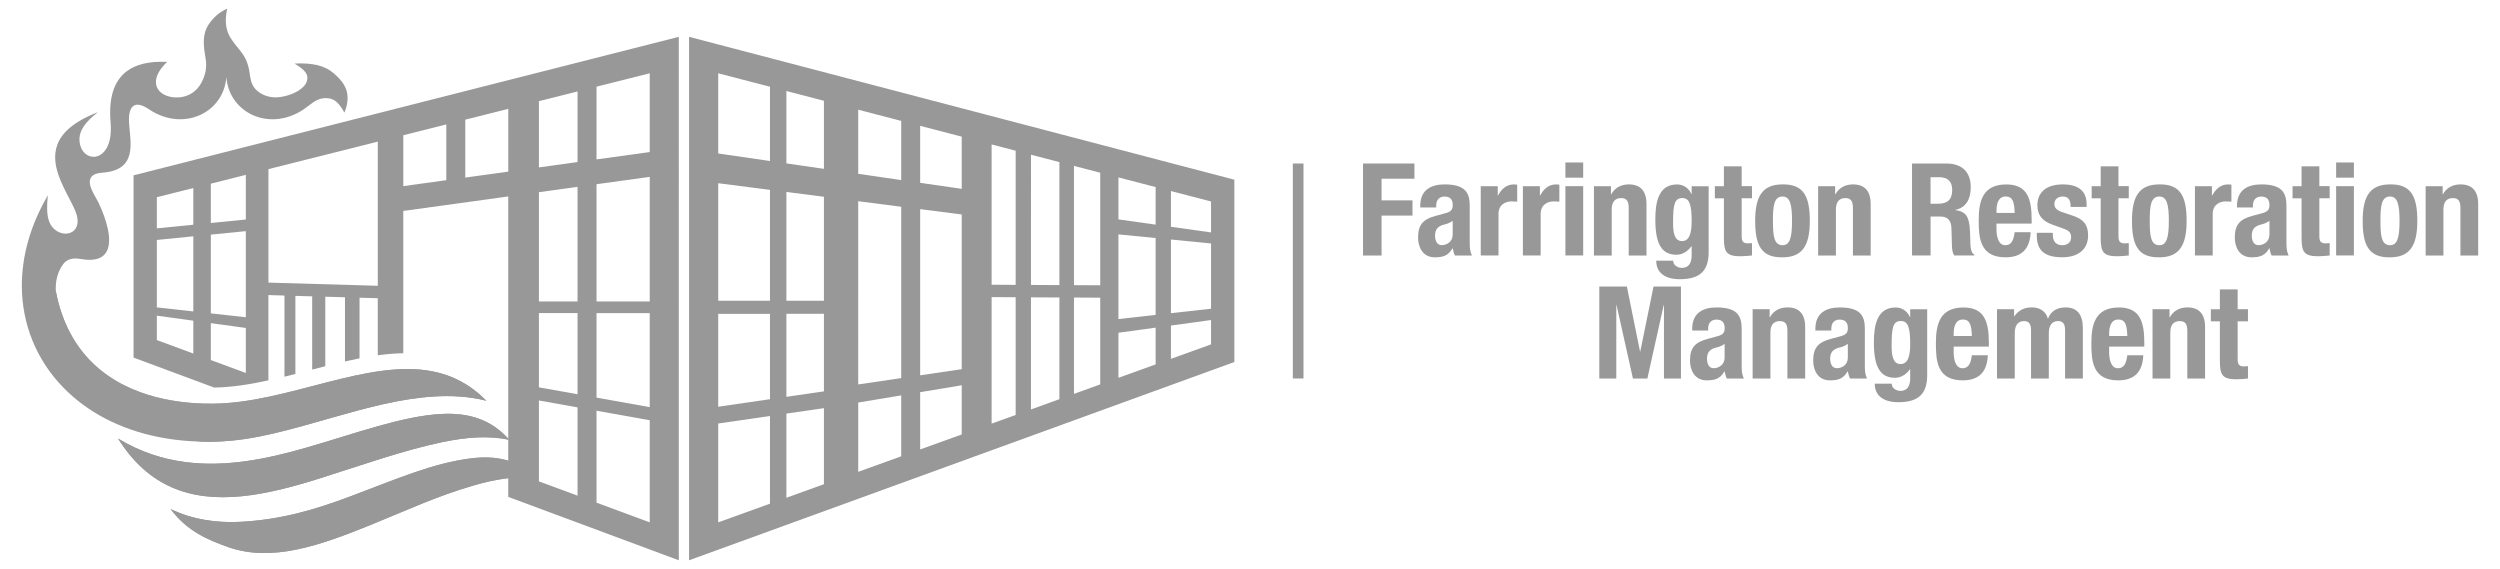 <?xml version="1.0" encoding="UTF-8"?><svg id="Layer_1" xmlns="http://www.w3.org/2000/svg" xmlns:xlink="http://www.w3.org/1999/xlink" viewBox="0 0 680.86 154.95"><defs><style>.cls-1{clip-rule:evenodd;}.cls-1,.cls-2,.cls-3{fill:#989898;}.cls-4{clip-path:url(#clippath);}.cls-5{clip-path:url(#clippath-1);}.cls-6{clip-path:url(#clippath-2);}.cls-3{fill-rule:evenodd;}</style><clipPath id="clippath"><path class="cls-1" d="M46.45,138.63c6.18,2.99,12.89,3.81,18.97,3.49,11.03-.58,20.1-3.2,30.15-6.99,12.81-4.82,22.35-8.99,32.65-10.29,6.86-.87,12.99,.35,18.18,5.41-5.43-.74-11.33,.18-17.52,1.99-10.03,2.93-17.64,6.54-28.36,10.89-13.59,5.51-26.59,10.02-38.33,5.88-5.45-1.92-11.2-4.29-15.73-10.38Z"/></clipPath><clipPath id="clippath-1"><path class="cls-1" d="M32.14,119.43c6.03,3.66,12.21,5.63,18.42,6.42,11.04,1.42,22.19-.85,32.84-3.93,13.57-3.92,26.34-8.69,37.03-9.19,7.13-.33,13.34,1.42,18.26,7.05-5.52-1.2-11.67-.74-18.19,.62-10.56,2.2-22.08,6.31-33.46,9.9-14.43,4.56-28.63,7.58-40.37,2.37-5.45-2.42-10.37-6.61-14.53-13.26Z"/></clipPath><clipPath id="clippath-2"><path class="cls-1" d="M15.11,78.8c1.89,10.43,6.6,17.39,12.31,22.01,10.64,8.63,24.76,9.18,30.61,9.13,10.17-.09,20.68-3.16,30.87-5.78,10.22-2.62,20.11-4.78,29.01-3,5.24,1.05,10.13,3.48,14.53,7.98-4.62-1.18-9.43-1.46-14.34-1.15-8.9,.55-18.14,3.04-27.23,5.63-10.96,3.12-21.72,6.39-31.44,6.6-11.05,.73-26.52-4.08-35.96-15.77-5.18-6.41-8.55-14.89-8.36-25.66Z"/></clipPath></defs><rect class="cls-2" x="352.09" y="44.53" width="2.91" height="58.55"/><g><path class="cls-2" d="M371.21,44.53h14v4.14h-8.95v5.9h8.42v4.14h-8.42v10.88h-5.05v-25.05Z"/><path class="cls-2" d="M386.8,56.49v-.45c0-4.35,2.98-5.82,6.63-5.82,5.75,0,6.84,2.39,6.84,5.79v9.93c0,1.75,.1,2.56,.6,3.65h-4.63c-.32-.59-.46-1.33-.6-1.96h-.07c-1.12,1.96-2.49,2.45-4.81,2.45-3.37,0-4.56-2.88-4.56-5.4,0-3.54,1.44-4.98,4.77-5.89l2.74-.74c1.44-.39,1.93-.94,1.93-2.21,0-1.44-.63-2.31-2.25-2.31-1.47,0-2.25,.98-2.25,2.45v.53h-4.35Zm8.84,3.65c-.67,.49-1.47,.81-2.07,.95-1.96,.42-2.74,1.37-2.74,3.05,0,1.44,.53,2.63,1.82,2.63s2.98-.84,2.98-2.91v-3.72Z"/><path class="cls-2" d="M403.27,50.71h4.63v2.53h.07c.98-1.82,2.35-3.02,4.35-3.02,.28,0,.6,.03,.88,.07v4.63c-.49-.04-1.02-.07-1.51-.07-1.68,0-3.58,.88-3.58,3.4v11.33h-4.84v-18.87Z"/><path class="cls-2" d="M414.75,50.71h4.63v2.53h.07c.98-1.82,2.35-3.02,4.35-3.02,.28,0,.6,.03,.88,.07v4.63c-.49-.04-1.02-.07-1.51-.07-1.68,0-3.58,.88-3.58,3.4v11.33h-4.84v-18.87Z"/><path class="cls-2" d="M426.33,44.25h4.84v4.14h-4.84v-4.14Zm0,6.45h4.84v18.87h-4.84v-18.87Z"/><path class="cls-2" d="M434.1,50.71h4.63v2.21h.07c1.02-1.86,2.77-2.7,4.81-2.7,3.02,0,4.8,1.65,4.8,5.37v14h-4.84v-13.01c0-1.9-.63-2.63-2.07-2.63-1.65,0-2.56,1.02-2.56,3.12v12.52h-4.84v-18.87Z"/><path class="cls-2" d="M465.34,50.71v17.93c0,4.98-2.21,7.4-7.86,7.4-4.1,0-6.42-1.82-6.42-5.05h4.63c0,.63,.28,1.12,.74,1.44,.46,.32,1.02,.53,1.61,.53,1.96,0,2.67-1.47,2.67-3.41v-2.49h-.07c-.98,1.41-2.49,2.32-4.03,2.32-3.86,0-5.79-2.63-5.79-9.54,0-4.42,.67-9.61,5.93-9.61,1.33,0,2.98,.63,3.89,2.6h.07v-2.1h4.63Zm-7.26,14.95c2.03,0,2.63-2.21,2.63-5.4,0-4.6-.6-6.32-2.53-6.32-2.14,0-2.53,1.72-2.53,6.81,0,2.6,.39,4.91,2.42,4.91Z"/><path class="cls-2" d="M469.49,45.3h4.84v5.4h2.81v3.3h-2.81v10.21c0,1.47,.32,2.07,1.72,2.07,.39,0,.77-.04,1.09-.07v3.37c-1.05,.1-2.04,.21-3.16,.21-3.79,0-4.49-1.16-4.49-4.98v-10.8h-2.46v-3.3h2.46v-5.4Z"/><path class="cls-2" d="M485.45,50.22c5.82-.11,7.44,3.37,7.44,9.93s-1.9,9.93-7.44,9.93c-5.82,.1-7.44-3.37-7.44-9.93s1.89-9.93,7.44-9.93Zm0,16.56c1.96,0,2.6-1.93,2.6-6.63s-.63-6.63-2.6-6.63c-2.39,0-2.6,2.77-2.6,6.63s.21,6.63,2.6,6.63Z"/><path class="cls-2" d="M495.16,50.71h4.63v2.21h.07c1.02-1.86,2.77-2.7,4.81-2.7,3.02,0,4.8,1.65,4.8,5.37v14h-4.84v-13.01c0-1.9-.63-2.63-2.07-2.63-1.65,0-2.56,1.02-2.56,3.12v12.52h-4.84v-18.87Z"/><path class="cls-2" d="M520.72,44.53h9.33c4.14,0,6.67,2.17,6.67,6.45,0,3.33-1.33,5.58-4.18,6.17v.07c3.44,.46,3.96,2.35,4.04,7.65,.03,2.63,.17,4,1.12,4.49v.21h-5.47c-.49-.7-.6-1.65-.63-2.63l-.14-4.81c-.07-1.96-.94-3.16-2.98-3.16h-2.7v10.6h-5.05v-25.05Zm5.05,10.95h2.11c2.42,0,3.79-1.05,3.79-3.75,0-2.31-1.23-3.47-3.51-3.47h-2.39v7.23Z"/><path class="cls-2" d="M543.73,60.88v1.51c0,2.21,.6,4.39,2.39,4.39,1.61,0,2.28-1.23,2.56-3.54h4.35c-.18,4.39-2.28,6.84-6.84,6.84-7.02,0-7.3-5.4-7.3-10.1,0-5.05,.98-9.75,7.51-9.75,5.65,0,6.91,3.79,6.91,9.58v1.09h-9.58Zm4.95-2.88c-.1-2.88-.46-4.49-2.45-4.49s-2.49,2-2.49,3.75v.74h4.95Z"/><path class="cls-2" d="M559.08,63.41v.63c0,1.65,.88,2.74,2.53,2.74,1.47,0,2.45-.74,2.45-2.25,0-1.23-.81-1.79-1.75-2.14l-3.41-1.23c-2.67-.95-4.03-2.6-4.03-5.26,0-3.12,1.96-5.68,6.95-5.68,4.39,0,6.45,1.96,6.45,5.37v.77h-4.35c0-1.9-.56-2.84-2.14-2.84-1.23,0-2.28,.7-2.28,2.03,0,.91,.49,1.68,2.1,2.21l2.91,.98c3.05,1.02,4.17,2.56,4.17,5.4,0,3.96-2.95,5.93-7.02,5.93-5.44,0-6.95-2.39-6.95-6v-.67h4.35Z"/><path class="cls-2" d="M572.11,45.3h4.84v5.4h2.81v3.3h-2.81v10.21c0,1.47,.32,2.07,1.72,2.07,.39,0,.77-.04,1.09-.07v3.37c-1.05,.1-2.04,.21-3.16,.21-3.79,0-4.49-1.16-4.49-4.98v-10.8h-2.46v-3.3h2.46v-5.4Z"/><path class="cls-2" d="M588.07,50.22c5.82-.11,7.44,3.37,7.44,9.93s-1.9,9.93-7.44,9.93c-5.82,.1-7.44-3.37-7.44-9.93s1.89-9.93,7.44-9.93Zm0,16.56c1.96,0,2.6-1.93,2.6-6.63s-.63-6.63-2.6-6.63c-2.39,0-2.6,2.77-2.6,6.63s.21,6.63,2.6,6.63Z"/><path class="cls-2" d="M597.78,50.71h4.63v2.53h.07c.98-1.82,2.35-3.02,4.35-3.02,.28,0,.6,.03,.88,.07v4.63c-.49-.04-1.02-.07-1.51-.07-1.68,0-3.58,.88-3.58,3.4v11.33h-4.84v-18.87Z"/><path class="cls-2" d="M609.23,56.49v-.45c0-4.35,2.98-5.82,6.63-5.82,5.75,0,6.84,2.39,6.84,5.79v9.93c0,1.75,.1,2.56,.6,3.65h-4.63c-.32-.59-.46-1.33-.6-1.96h-.07c-1.12,1.96-2.49,2.45-4.81,2.45-3.37,0-4.56-2.88-4.56-5.4,0-3.54,1.44-4.98,4.77-5.89l2.74-.74c1.44-.39,1.93-.94,1.93-2.21,0-1.44-.63-2.31-2.25-2.31-1.47,0-2.25,.98-2.25,2.45v.53h-4.35Zm8.84,3.65c-.67,.49-1.47,.81-2.07,.95-1.96,.42-2.74,1.37-2.74,3.05,0,1.44,.53,2.63,1.83,2.63s2.98-.84,2.98-2.91v-3.72Z"/><path class="cls-2" d="M626.82,45.3h4.84v5.4h2.81v3.3h-2.81v10.21c0,1.47,.32,2.07,1.72,2.07,.39,0,.77-.04,1.09-.07v3.37c-1.05,.1-2.04,.21-3.16,.21-3.79,0-4.49-1.16-4.49-4.98v-10.8h-2.46v-3.3h2.46v-5.4Z"/><path class="cls-2" d="M636.23,44.25h4.84v4.14h-4.84v-4.14Zm0,6.45h4.84v18.87h-4.84v-18.87Z"/><path class="cls-2" d="M650.9,50.22c5.82-.11,7.44,3.37,7.44,9.93s-1.9,9.93-7.44,9.93c-5.82,.1-7.44-3.37-7.44-9.93s1.89-9.93,7.44-9.93Zm0,16.56c1.96,0,2.6-1.93,2.6-6.63s-.63-6.63-2.6-6.63c-2.39,0-2.6,2.77-2.6,6.63s.21,6.63,2.6,6.63Z"/><path class="cls-2" d="M660.61,50.71h4.63v2.21h.07c1.02-1.86,2.77-2.7,4.81-2.7,3.02,0,4.8,1.65,4.8,5.37v14h-4.84v-13.01c0-1.9-.63-2.63-2.07-2.63-1.65,0-2.56,1.02-2.56,3.12v12.52h-4.84v-18.87Z"/><path class="cls-2" d="M435.56,78.04h7.51l3.58,17.68h.07l3.61-17.68h7.47v25.05h-4.63v-20h-.07l-4.45,20h-3.93l-4.46-20h-.07v20h-4.63v-25.05Z"/><path class="cls-2" d="M460.86,90v-.45c0-4.35,2.98-5.82,6.63-5.82,5.75,0,6.84,2.39,6.84,5.79v9.93c0,1.75,.1,2.56,.6,3.65h-4.63c-.32-.59-.46-1.33-.6-1.96h-.07c-1.12,1.96-2.49,2.45-4.81,2.45-3.37,0-4.56-2.88-4.56-5.4,0-3.54,1.44-4.98,4.77-5.89l2.74-.74c1.44-.39,1.93-.94,1.93-2.21,0-1.44-.63-2.31-2.25-2.31-1.47,0-2.25,.98-2.25,2.45v.53h-4.35Zm8.84,3.65c-.67,.49-1.47,.81-2.07,.95-1.96,.42-2.74,1.37-2.74,3.05,0,1.44,.53,2.63,1.82,2.63s2.98-.84,2.98-2.91v-3.72Z"/><path class="cls-2" d="M477.32,84.21h4.63v2.21h.07c1.02-1.86,2.77-2.7,4.81-2.7,3.02,0,4.8,1.65,4.8,5.37v14h-4.84v-13.01c0-1.9-.63-2.63-2.07-2.63-1.65,0-2.56,1.02-2.56,3.12v12.52h-4.84v-18.87Z"/><path class="cls-2" d="M494.41,90v-.45c0-4.35,2.98-5.82,6.63-5.82,5.75,0,6.84,2.39,6.84,5.79v9.93c0,1.75,.1,2.56,.6,3.65h-4.63c-.32-.59-.46-1.33-.6-1.96h-.07c-1.12,1.96-2.49,2.45-4.81,2.45-3.37,0-4.56-2.88-4.56-5.4,0-3.54,1.44-4.98,4.77-5.89l2.74-.74c1.44-.39,1.93-.94,1.93-2.21,0-1.44-.63-2.31-2.25-2.31-1.47,0-2.25,.98-2.25,2.45v.53h-4.35Zm8.84,3.65c-.67,.49-1.47,.81-2.07,.95-1.96,.42-2.74,1.37-2.74,3.05,0,1.44,.53,2.63,1.83,2.63s2.98-.84,2.98-2.91v-3.72Z"/><path class="cls-2" d="M524.86,84.21v17.93c0,4.98-2.21,7.4-7.86,7.4-4.1,0-6.42-1.82-6.42-5.05h4.63c0,.63,.28,1.12,.74,1.44,.46,.32,1.02,.53,1.61,.53,1.96,0,2.67-1.47,2.67-3.4v-2.49h-.07c-.98,1.4-2.49,2.32-4.03,2.32-3.86,0-5.79-2.63-5.79-9.54,0-4.42,.67-9.61,5.93-9.61,1.33,0,2.98,.63,3.89,2.59h.07v-2.1h4.63Zm-7.26,14.94c2.03,0,2.63-2.21,2.63-5.4,0-4.6-.6-6.32-2.53-6.32-2.14,0-2.53,1.72-2.53,6.81,0,2.6,.39,4.91,2.42,4.91Z"/><path class="cls-2" d="M532.07,94.39v1.51c0,2.21,.6,4.39,2.39,4.39,1.61,0,2.28-1.23,2.56-3.54h4.35c-.18,4.39-2.28,6.84-6.84,6.84-7.02,0-7.3-5.4-7.3-10.1,0-5.05,.98-9.75,7.51-9.75,5.65,0,6.91,3.79,6.91,9.57v1.09h-9.58Zm4.95-2.88c-.1-2.88-.46-4.49-2.45-4.49s-2.49,2-2.49,3.75v.74h4.95Z"/><path class="cls-2" d="M543.89,84.21h4.63v1.93h.07c1.23-1.72,2.74-2.42,4.77-2.42,2.21,0,3.82,1.09,4.35,3.02h.07c.74-2,2.49-3.02,4.77-3.02,3.19,0,4.7,2,4.7,5.65v13.72h-4.84v-13.19c0-1.58-.53-2.46-1.9-2.46-1.54,0-2.53,1.05-2.53,3.23v12.42h-4.84v-13.19c0-1.58-.53-2.46-1.9-2.46-1.54,0-2.53,1.05-2.53,3.23v12.42h-4.84v-18.87Z"/><path class="cls-2" d="M574.41,94.39v1.51c0,2.21,.6,4.39,2.39,4.39,1.61,0,2.28-1.23,2.56-3.54h4.35c-.18,4.39-2.28,6.84-6.84,6.84-7.02,0-7.3-5.4-7.3-10.1,0-5.05,.98-9.75,7.51-9.75,5.65,0,6.91,3.79,6.91,9.57v1.09h-9.58Zm4.95-2.88c-.1-2.88-.46-4.49-2.45-4.49s-2.49,2-2.49,3.75v.74h4.95Z"/><path class="cls-2" d="M586.23,84.21h4.63v2.21h.07c1.02-1.86,2.77-2.7,4.81-2.7,3.02,0,4.8,1.65,4.8,5.37v14h-4.84v-13.01c0-1.9-.63-2.63-2.07-2.63-1.65,0-2.56,1.02-2.56,3.12v12.52h-4.84v-18.87Z"/><path class="cls-2" d="M604.57,78.81h4.84v5.4h2.81v3.3h-2.81v10.21c0,1.47,.32,2.07,1.72,2.07,.39,0,.77-.04,1.09-.07v3.37c-1.05,.1-2.04,.21-3.16,.21-3.79,0-4.49-1.16-4.49-4.98v-10.8h-2.46v-3.3h2.46v-5.4Z"/></g><g><path class="cls-3" d="M46.45,138.63c6.18,2.99,12.89,3.81,18.97,3.49,11.03-.58,20.1-3.2,30.15-6.99,12.81-4.82,22.35-8.99,32.65-10.29,6.86-.87,12.99,.35,18.18,5.41-5.43-.74-11.33,.18-17.52,1.99-10.03,2.93-17.64,6.54-28.36,10.89-13.59,5.51-26.59,10.02-38.33,5.88-5.45-1.92-11.2-4.29-15.73-10.38Z"/><g class="cls-4"><polygon class="cls-2" points="46.45 130.54 61.63 129.07 63.96 153.15 46.45 153.15 46.45 130.54"/><polygon class="cls-2" points="61.63 129.07 62.67 128.97 65.01 153.15 63.96 153.15 61.63 129.07"/><polygon class="cls-2" points="62.67 128.97 63.71 128.87 66.07 153.15 65.01 153.15 62.67 128.97"/><polygon class="cls-2" points="63.71 128.87 64.76 128.77 67.12 153.15 66.07 153.15 63.71 128.87"/><polygon class="cls-2" points="64.76 128.77 65.8 128.67 68.17 153.15 67.12 153.15 64.76 128.77"/><polygon class="cls-2" points="65.8 128.67 66.84 128.57 69.22 153.15 68.17 153.15 65.8 128.67"/><polygon class="cls-2" points="66.84 128.57 67.88 128.47 70.27 153.15 69.22 153.15 66.84 128.57"/><polygon class="cls-2" points="67.88 128.47 68.92 128.37 71.32 153.15 70.27 153.15 67.88 128.47"/><polygon class="cls-2" points="68.92 128.37 69.96 128.26 72.37 153.15 71.32 153.15 68.92 128.37"/><polygon class="cls-2" points="69.96 128.26 71 128.16 73.42 153.15 72.37 153.15 69.96 128.26"/><polygon class="cls-2" points="71 128.16 72.04 128.06 74.47 153.15 73.42 153.15 71 128.16"/><polygon class="cls-2" points="72.04 128.06 73.09 127.96 75.52 153.15 74.47 153.15 72.04 128.06"/><polygon class="cls-2" points="73.09 127.96 74.13 127.86 76.58 153.15 75.52 153.15 73.09 127.96"/><polygon class="cls-2" points="74.13 127.86 75.17 127.76 77.63 153.15 76.58 153.15 74.13 127.86"/><polygon class="cls-2" points="75.17 127.76 76.21 127.66 78.68 153.15 77.63 153.15 75.17 127.76"/><polygon class="cls-2" points="76.21 127.66 77.25 127.56 79.73 153.15 78.68 153.15 76.21 127.66"/><polygon class="cls-2" points="77.25 127.56 78.29 127.46 80.78 153.15 79.73 153.15 77.25 127.56"/><polygon class="cls-2" points="78.29 127.46 79.33 127.36 81.83 153.15 80.78 153.15 78.29 127.46"/><polygon class="cls-2" points="79.33 127.36 80.37 127.26 82.88 153.15 81.83 153.15 79.33 127.36"/><polygon class="cls-2" points="80.37 127.26 81.41 127.16 83.93 153.15 82.88 153.15 80.37 127.26"/><polygon class="cls-2" points="81.41 127.16 82.46 127.06 84.98 153.15 83.93 153.15 81.41 127.16"/><polygon class="cls-2" points="82.46 127.06 83.5 126.95 86.03 153.15 84.98 153.15 82.46 127.06"/><polygon class="cls-2" points="83.5 126.95 84.54 126.85 87.08 153.15 86.03 153.15 83.5 126.95"/><polygon class="cls-2" points="84.54 126.85 85.58 126.75 88.14 153.15 87.08 153.15 84.54 126.85"/><polygon class="cls-2" points="85.58 126.75 86.62 126.65 89.19 153.15 88.14 153.15 85.58 126.75"/><polygon class="cls-2" points="86.62 126.65 87.66 126.55 90.24 153.15 89.19 153.15 86.62 126.65"/><polygon class="cls-2" points="87.66 126.55 88.7 126.45 91.29 153.15 90.24 153.15 87.66 126.55"/><polygon class="cls-2" points="88.7 126.45 89.74 126.35 92.34 153.15 91.29 153.15 88.7 126.45"/><polygon class="cls-2" points="89.74 126.35 90.79 126.25 93.39 153.15 92.34 153.15 89.74 126.35"/><polygon class="cls-2" points="90.79 126.25 91.83 126.15 94.44 153.15 93.39 153.15 90.79 126.25"/><polygon class="cls-2" points="91.83 126.15 92.87 126.05 95.48 153.07 94.67 153.15 94.44 153.15 91.83 126.15"/><rect class="cls-2" x="94.17" y="125.93" width="1.05" height="27.15" transform="translate(-13.01 9.78) rotate(-5.53)"/><rect class="cls-2" x="95.22" y="125.83" width="1.05" height="27.15" transform="translate(-12.99 9.88) rotate(-5.53)"/><rect class="cls-2" x="96.26" y="125.73" width="1.05" height="27.15" transform="translate(-12.98 9.98) rotate(-5.53)"/><rect class="cls-2" x="97.3" y="125.63" width="1.05" height="27.15" transform="translate(-12.96 10.08) rotate(-5.53)"/><rect class="cls-2" x="98.34" y="125.53" width="1.05" height="27.15" transform="translate(-12.95 10.18) rotate(-5.53)"/><rect class="cls-2" x="99.38" y="125.43" width="1.05" height="27.15" transform="translate(-12.93 10.28) rotate(-5.53)"/><rect class="cls-2" x="100.42" y="125.33" width="1.05" height="27.15" transform="translate(-12.92 10.38) rotate(-5.53)"/><rect class="cls-2" x="101.46" y="125.23" width="1.05" height="27.15" transform="translate(-12.9 10.48) rotate(-5.53)"/><rect class="cls-2" x="102.5" y="125.13" width="1.05" height="27.15" transform="translate(-12.89 10.58) rotate(-5.53)"/><rect class="cls-2" x="103.54" y="125.03" width="1.05" height="27.15" transform="translate(-12.87 10.68) rotate(-5.53)"/><rect class="cls-2" x="104.59" y="124.93" width="1.05" height="27.15" transform="translate(-12.86 10.78) rotate(-5.53)"/><rect class="cls-2" x="105.63" y="124.82" width="1.05" height="27.15" transform="translate(-12.85 10.88) rotate(-5.53)"/><rect class="cls-2" x="106.67" y="124.72" width="1.05" height="27.15" transform="translate(-12.83 10.98) rotate(-5.53)"/><rect class="cls-2" x="107.71" y="124.62" width="1.05" height="27.15" transform="translate(-12.82 11.08) rotate(-5.53)"/><rect class="cls-2" x="108.75" y="124.52" width="1.05" height="27.15" transform="translate(-12.8 11.18) rotate(-5.53)"/><rect class="cls-2" x="109.79" y="124.42" width="1.05" height="27.15" transform="translate(-12.79 11.28) rotate(-5.53)"/><rect class="cls-2" x="110.83" y="124.32" width="1.05" height="27.15" transform="translate(-12.77 11.37) rotate(-5.53)"/><rect class="cls-2" x="111.87" y="124.22" width="1.05" height="27.15" transform="translate(-12.76 11.47) rotate(-5.53)"/><rect class="cls-2" x="112.92" y="124.12" width="1.05" height="27.15" transform="translate(-12.74 11.57) rotate(-5.53)"/><rect class="cls-2" x="113.96" y="124.02" width="1.05" height="27.15" transform="translate(-12.73 11.67) rotate(-5.53)"/><polygon class="cls-2" points="113.69 124.03 114.32 123.97 114.74 123.97 117.35 150.95 116.31 151.05 113.69 124.03"/><polygon class="cls-2" points="115.79 123.97 118.39 150.85 117.35 150.95 114.74 123.97 115.79 123.97"/><polygon class="cls-2" points="116.84 123.97 119.43 150.75 118.39 150.85 115.79 123.97 116.84 123.97"/><polygon class="cls-2" points="117.89 123.97 120.47 150.65 119.43 150.75 116.84 123.97 117.89 123.97"/><polygon class="cls-2" points="118.94 123.97 121.51 150.55 120.47 150.65 117.89 123.97 118.94 123.97"/><polygon class="cls-2" points="119.99 123.97 122.56 150.45 121.51 150.55 118.94 123.97 119.99 123.97"/><polygon class="cls-2" points="121.04 123.97 123.6 150.35 122.56 150.45 119.99 123.97 121.04 123.97"/><polygon class="cls-2" points="122.09 123.97 124.64 150.25 123.6 150.35 121.04 123.97 122.09 123.97"/><polygon class="cls-2" points="123.14 123.97 125.68 150.15 124.64 150.25 122.09 123.97 123.14 123.97"/><polygon class="cls-2" points="124.2 123.97 126.72 150.04 125.68 150.15 123.14 123.97 124.2 123.97"/><polygon class="cls-2" points="125.25 123.97 127.76 149.94 126.72 150.04 124.2 123.97 125.25 123.97"/><polygon class="cls-2" points="126.3 123.97 128.8 149.84 127.76 149.94 125.25 123.97 126.3 123.97"/><polygon class="cls-2" points="127.35 123.97 129.84 149.74 128.8 149.84 126.3 123.97 127.35 123.97"/><polygon class="cls-2" points="128.4 123.97 130.89 149.64 129.84 149.74 127.35 123.97 128.4 123.97"/><polygon class="cls-2" points="129.45 123.97 131.93 149.54 130.89 149.64 128.4 123.97 129.45 123.97"/><polygon class="cls-2" points="130.5 123.97 132.97 149.44 131.93 149.54 129.45 123.97 130.5 123.97"/><polygon class="cls-2" points="131.55 123.97 134.01 149.34 132.97 149.44 130.5 123.97 131.55 123.97"/><polygon class="cls-2" points="132.6 123.97 135.05 149.24 134.01 149.34 131.55 123.97 132.6 123.97"/><polygon class="cls-2" points="133.65 123.97 136.09 149.14 135.05 149.24 132.6 123.97 133.65 123.97"/><polygon class="cls-2" points="134.71 123.97 137.13 149.04 136.09 149.14 133.65 123.97 134.71 123.97"/><polygon class="cls-2" points="135.76 123.97 138.17 148.94 137.13 149.04 134.71 123.97 135.76 123.97"/><polygon class="cls-2" points="136.81 123.97 139.22 148.84 138.17 148.94 135.76 123.97 136.81 123.97"/><polygon class="cls-2" points="137.86 123.97 140.26 148.73 139.22 148.84 136.81 123.97 137.86 123.97"/><polygon class="cls-2" points="138.91 123.97 141.3 148.63 140.26 148.73 137.86 123.97 138.91 123.97"/><polygon class="cls-2" points="139.96 123.97 142.34 148.53 141.3 148.63 138.91 123.97 139.96 123.97"/><polygon class="cls-2" points="141.01 123.97 143.38 148.43 142.34 148.53 139.96 123.97 141.01 123.97"/><polygon class="cls-2" points="142.06 123.97 144.42 148.33 143.38 148.43 141.01 123.97 142.06 123.97"/><polygon class="cls-2" points="143.11 123.97 145.46 148.23 144.42 148.33 142.06 123.97 143.11 123.97"/><polygon class="cls-2" points="144.16 123.97 146.39 146.95 146.39 148.14 145.46 148.23 143.11 123.97 144.16 123.97"/><polygon class="cls-2" points="145.21 123.97 146.39 136.09 146.39 146.95 144.16 123.97 145.21 123.97"/><polygon class="cls-2" points="146.27 123.97 146.39 125.24 146.39 136.09 145.21 123.97 146.27 123.97"/><polygon class="cls-2" points="146.39 125.24 146.27 123.97 146.39 123.97 146.39 125.24"/></g></g><path class="cls-3" d="M94.66,26.35c-.11-2.48-1.4-4.34-3.78-6.4-2.46-2.13-5.84-2.88-10.68-2.64,2.94,1.76,3.88,3,3.41,4.7-.79,2.88-6.25,4.84-9.47,4.46-1.71-.2-3.36-.93-4.52-2.15-.12-.14-.25-.28-.35-.42-.19-.25-.34-.53-.49-.82-.72-1.48-.72-3.1-.99-4.32-.84-3.85-2.29-4.54-4.68-7.95-1.37-1.96-2.12-4.52-1.23-8.45-2.12,.91-3.93,2.53-5.15,4.46-1.68,2.68-1.32,5.7-.76,8.91,.48,2.72-.05,4.79-1.16,6.87-1.18,2.2-3.25,3.59-5.66,3.88-3.21,.38-6.54-1.01-6.68-3.99-.07-1.56,.79-3.49,3.06-5.63-4.84-.24-8.55,.64-11.12,2.63-3.43,2.65-4.86,7.28-4.29,13.88,.59,6.87-2.41,9.6-5,9.32-1.91-.21-3.6-2.06-3.47-5.08,.08-1.93,1.41-4.33,5.04-7.05-3.57,1.36-6.14,2.88-7.95,4.48-3.16,2.81-3.98,5.92-3.65,9.02,.5,4.74,3.7,9.46,5.29,13.08,1.53,3.47,.54,5.54-1.15,6.23-2.02,.82-5.03-.33-5.97-3.43-.48-1.59-.56-3.84-.22-6.75-4.86,8.3-7.12,16.75-7.09,24.73,.04,10.47,4.02,20.12,11.23,27.56,6.41,6.62,15.37,11.49,26.38,13.62,5.37,1.04,11.23,1.43,17.52,1.05-4.98-.84-10.1-2.44-15.05-4.78-5.33-2.53-10.48-5.93-15.07-10.21-3.58-2.48-7.86-7.18-11.06-12.48-4.33-7.17-6.68-15.44-2.64-20.81,.91-1.21,2.45-1.74,4.69-1.34,3.97,.72,6.13-.23,7.11-2.05,1.66-3.09-.09-8.74-2.15-13.12-.91-1.94-3.34-5.1-2.12-7.04,.47-.75,1.49-1.18,3.14-1.29,4.72-.35,6.63-2.33,7.31-4.89,.71-2.66,.08-5.94-.09-8.63-.15-2.37,.24-4.32,1.54-4.85,.86-.35,2.11-.08,3.87,1.1,5,3.37,10.49,3.41,14.62,1.23,3.59-1.9,6.15-5.48,6.47-10.04,.32,4.56,2.89,8.14,6.47,10.04,4.13,2.19,9.63,2.14,14.62-1.23,1.76-1.18,3.23-2.85,5.52-3.02,2.47-.18,3.83,.87,5.53,3.92,0,0,.97-2.02,.87-4.32Z"/><g><path class="cls-3" d="M32.14,119.43c6.03,3.66,12.21,5.63,18.42,6.42,11.04,1.42,22.19-.85,32.84-3.93,13.57-3.92,26.34-8.69,37.03-9.19,7.13-.33,13.34,1.42,18.26,7.05-5.52-1.2-11.67-.74-18.19,.62-10.56,2.2-22.08,6.31-33.46,9.9-14.43,4.56-28.63,7.58-40.37,2.37-5.45-2.42-10.37-6.61-14.53-13.26Z"/><g class="cls-5"><polygon class="cls-2" points="49.05 112.41 49.5 137.9 32.14 137.9 32.14 112.41 49.05 112.41"/><polygon class="cls-2" points="50.16 112.41 50.61 137.9 49.5 137.9 49.05 112.41 50.16 112.41"/><polygon class="cls-2" points="51.28 112.41 51.72 137.9 50.61 137.9 50.16 112.41 51.28 112.41"/><polygon class="cls-2" points="52.39 112.41 52.83 137.9 51.72 137.9 51.28 112.41 52.39 112.41"/><polygon class="cls-2" points="53.5 112.41 53.94 137.9 52.83 137.9 52.39 112.41 53.5 112.41"/><polygon class="cls-2" points="54.61 112.41 55.06 137.9 53.94 137.9 53.5 112.41 54.61 112.41"/><polygon class="cls-2" points="55.72 112.41 56.17 137.9 55.06 137.9 54.61 112.41 55.72 112.41"/><polygon class="cls-2" points="56.83 112.41 57.28 137.9 56.17 137.9 55.72 112.41 56.83 112.41"/><polygon class="cls-2" points="57.94 112.41 58.39 137.9 57.28 137.9 56.83 112.41 57.94 112.41"/><polygon class="cls-2" points="59.06 112.41 59.5 137.9 58.39 137.9 57.94 112.41 59.06 112.41"/><polygon class="cls-2" points="60.17 112.41 60.61 137.9 59.5 137.9 59.06 112.41 60.17 112.41"/><polygon class="cls-2" points="61.28 112.41 61.72 137.9 60.61 137.9 60.17 112.41 61.28 112.41"/><polygon class="cls-2" points="62.39 112.41 62.83 137.9 61.72 137.9 61.28 112.41 62.39 112.41"/><polygon class="cls-2" points="63.5 112.41 63.95 137.9 62.83 137.9 62.39 112.41 63.5 112.41"/><polygon class="cls-2" points="64.61 112.41 65.06 137.9 63.95 137.9 63.5 112.41 64.61 112.41"/><polygon class="cls-2" points="65.72 112.41 66.17 137.9 65.06 137.9 64.61 112.41 65.72 112.41"/><polygon class="cls-2" points="66.84 112.41 67.28 137.9 66.17 137.9 65.72 112.41 66.84 112.41"/><polygon class="cls-2" points="67.95 112.41 68.39 137.9 67.28 137.9 66.84 112.41 67.95 112.41"/><polygon class="cls-2" points="69.06 112.41 69.5 137.9 68.39 137.9 67.95 112.41 69.06 112.41"/><polygon class="cls-2" points="70.17 112.41 70.61 137.9 69.5 137.9 69.06 112.41 70.17 112.41"/><polygon class="cls-2" points="71.28 112.41 71.73 137.9 70.61 137.9 70.17 112.41 71.28 112.41"/><polygon class="cls-2" points="72.39 112.41 72.84 137.9 71.73 137.9 71.28 112.41 72.39 112.41"/><polygon class="cls-2" points="73.5 112.41 73.95 137.9 72.84 137.9 72.39 112.41 73.5 112.41"/><polygon class="cls-2" points="74.61 112.41 75.06 137.9 73.95 137.9 73.5 112.41 74.61 112.41"/><polygon class="cls-2" points="75.73 112.41 76.17 137.9 75.06 137.9 74.61 112.41 75.73 112.41"/><polygon class="cls-2" points="76.84 112.41 77.28 137.9 76.17 137.9 75.73 112.41 76.84 112.41"/><polygon class="cls-2" points="77.95 112.41 78.39 137.9 77.28 137.9 76.84 112.41 77.95 112.41"/><polygon class="cls-2" points="79.06 112.41 79.5 137.9 78.39 137.9 77.95 112.41 79.06 112.41"/><polygon class="cls-2" points="80.17 112.41 80.62 137.9 79.5 137.9 79.06 112.41 80.17 112.41"/><polygon class="cls-2" points="81.28 112.41 81.73 137.9 80.62 137.9 80.17 112.41 81.28 112.41"/><polygon class="cls-2" points="82.39 112.41 82.84 137.9 81.73 137.9 81.28 112.41 82.39 112.41"/><polygon class="cls-2" points="83.51 112.41 83.95 137.9 82.84 137.9 82.39 112.41 83.51 112.41"/><polygon class="cls-2" points="84.62 112.41 85.06 137.9 83.95 137.9 83.51 112.41 84.62 112.41"/><polygon class="cls-2" points="85.73 112.41 86.17 137.9 85.06 137.9 84.62 112.41 85.73 112.41"/><polygon class="cls-2" points="86.84 112.41 87.28 137.9 86.17 137.9 85.73 112.41 86.84 112.41"/><polygon class="cls-2" points="87.95 112.41 88.4 137.9 87.28 137.9 86.84 112.41 87.95 112.41"/><polygon class="cls-2" points="89.06 112.41 89.51 137.9 88.4 137.9 87.95 112.41 89.06 112.41"/><polygon class="cls-2" points="90.17 112.41 90.62 137.9 89.51 137.9 89.06 112.41 90.17 112.41"/><polygon class="cls-2" points="91.28 112.41 91.73 137.9 90.62 137.9 90.17 112.41 91.28 112.41"/><polygon class="cls-2" points="92.4 112.41 92.84 137.9 91.73 137.9 91.28 112.41 92.4 112.41"/><polygon class="cls-2" points="93.51 112.41 93.95 137.9 92.84 137.9 92.4 112.41 93.51 112.41"/><polygon class="cls-2" points="94.62 112.41 95.06 137.9 93.95 137.9 93.51 112.41 94.62 112.41"/><polygon class="cls-2" points="95.73 112.41 96.18 137.9 95.06 137.9 94.62 112.41 95.73 112.41"/><polygon class="cls-2" points="96.84 112.41 97.29 137.9 96.18 137.9 95.73 112.41 96.84 112.41"/><polygon class="cls-2" points="97.95 112.41 98.4 137.9 97.29 137.9 96.84 112.41 97.95 112.41"/><polygon class="cls-2" points="99.06 112.41 99.51 137.9 98.4 137.9 97.95 112.41 99.06 112.41"/><polygon class="cls-2" points="100.18 112.41 100.62 137.9 99.51 137.9 99.06 112.41 100.18 112.41"/><polygon class="cls-2" points="101.29 112.41 101.73 137.9 100.62 137.9 100.18 112.41 101.29 112.41"/><polygon class="cls-2" points="102.4 112.41 102.84 137.9 101.73 137.9 101.29 112.41 102.4 112.41"/><polygon class="cls-2" points="103.51 112.41 103.95 137.9 102.84 137.9 102.4 112.41 103.51 112.41"/><polygon class="cls-2" points="104.62 112.41 105.07 137.9 103.95 137.9 103.51 112.41 104.62 112.41"/><polygon class="cls-2" points="105.73 112.41 106.18 137.9 105.07 137.9 104.62 112.41 105.73 112.41"/><polygon class="cls-2" points="106.84 112.41 107.29 137.9 106.18 137.9 105.73 112.41 106.84 112.41"/><polygon class="cls-2" points="107.95 112.41 108.4 137.9 107.29 137.9 106.84 112.41 107.95 112.41"/><polygon class="cls-2" points="109.07 112.41 109.51 137.9 108.4 137.9 107.95 112.41 109.07 112.41"/><polygon class="cls-2" points="110.18 112.41 110.62 137.9 109.51 137.9 109.07 112.41 110.18 112.41"/><polygon class="cls-2" points="111.29 112.41 111.73 137.9 110.62 137.9 110.18 112.41 111.29 112.41"/><polygon class="cls-2" points="112.4 112.41 112.85 137.9 111.73 137.9 111.29 112.41 112.4 112.41"/><polygon class="cls-2" points="113.51 112.41 113.96 137.9 112.85 137.9 112.4 112.41 113.51 112.41"/><polygon class="cls-2" points="114.62 112.41 115.07 137.9 113.96 137.9 113.51 112.41 114.62 112.41"/><polygon class="cls-2" points="115.73 112.41 116.18 137.9 115.07 137.9 114.62 112.41 115.73 112.41"/><polygon class="cls-2" points="116.85 112.41 117.29 137.9 116.18 137.9 115.73 112.41 116.85 112.41"/><polygon class="cls-2" points="117.96 112.41 118.4 137.9 117.29 137.9 116.85 112.41 117.96 112.41"/><polygon class="cls-2" points="119.07 112.41 119.51 137.9 118.4 137.9 117.96 112.41 119.07 112.41"/><polygon class="cls-2" points="120.18 112.41 120.62 137.9 119.51 137.9 119.07 112.41 120.18 112.41"/><polygon class="cls-2" points="121.29 112.41 121.74 137.9 120.62 137.9 120.18 112.41 121.29 112.41"/><polygon class="cls-2" points="122.4 112.41 122.85 137.9 121.74 137.9 121.29 112.41 122.4 112.41"/><polygon class="cls-2" points="123.51 112.41 123.96 137.9 122.85 137.9 122.4 112.41 123.51 112.41"/><polygon class="cls-2" points="124.63 112.41 125.07 137.9 123.96 137.9 123.51 112.41 124.63 112.41"/><polygon class="cls-2" points="125.74 112.41 126.18 137.9 125.07 137.9 124.63 112.41 125.74 112.41"/><polygon class="cls-2" points="126.85 112.41 127.29 137.9 126.18 137.9 125.74 112.41 126.85 112.41"/><polygon class="cls-2" points="127.96 112.41 128.4 137.9 127.29 137.9 126.85 112.41 127.96 112.41"/><polygon class="cls-2" points="129.07 112.41 129.52 137.9 128.4 137.9 127.96 112.41 129.07 112.41"/><polygon class="cls-2" points="130.18 112.41 130.63 137.9 129.52 137.9 129.07 112.41 130.18 112.41"/><polygon class="cls-2" points="131.29 112.41 131.74 137.9 130.63 137.9 130.18 112.41 131.29 112.41"/><polygon class="cls-2" points="132.4 112.41 132.85 137.9 131.74 137.9 131.29 112.41 132.4 112.41"/><polygon class="cls-2" points="133.52 112.41 133.96 137.9 132.85 137.9 132.4 112.41 133.52 112.41"/><polygon class="cls-2" points="134.63 112.41 135.07 137.9 133.96 137.9 133.52 112.41 134.63 112.41"/><polygon class="cls-2" points="135.74 112.41 136.18 137.9 135.07 137.9 134.63 112.41 135.74 112.41"/><polygon class="cls-2" points="136.85 112.41 137.29 137.9 136.18 137.9 135.74 112.41 136.85 112.41"/><polygon class="cls-2" points="137.96 112.41 138.41 137.9 137.29 137.9 136.85 112.41 137.96 112.41"/><polygon class="cls-2" points="138.41 137.9 137.96 112.41 138.69 112.41 138.69 137.9 138.41 137.9"/></g></g><g><path class="cls-2" d="M336.17,48.94L187.66,10.03V152.59l148.51-54V48.94Zm-126.47-5.09l-14.1-2.05V19.96l14.1,3.67v20.22Zm0,38.05h-14.1V49.9l14.1,1.81v30.19Zm0,26.82l-14.1,2.05v-25.29h14.1v23.25Zm0,28.45l-14.1,5.09v-26.92l14.1-2.05v23.88Zm14.69-91.19l-10.22-1.48V24.79l10.22,2.66v18.53Zm0,35.92h-10.22v-29.62l10.22,1.31v28.31Zm0,24.69l-10.22,1.48v-22.6h10.22v21.12Zm0,25.28l-10.22,3.69v-22.92l10.22-1.48v20.71Zm21.05-82.83l-11.71-1.7V29.88l11.71,3.05v16.11Zm0,53.93l-11.71,1.73V54.8l11.71,1.51v46.67Zm0,21.3l-11.71,4.23v-18.87l11.71-1.95v16.59Zm16.48-72.84l-11.32-1.64v-15.52l11.32,2.95v14.21Zm0,49.11l-11.32,1.67V56.96l11.32,1.45v42.13Zm0,17.78l-11.32,4.08v-15.59l11.32-1.89v13.39Zm14.69-40.74l-6.55-.04V39.34l6.55,1.71v36.54Zm0,35.43l-6.55,2.36v-34.46l6.55,.04v32.06Zm11.91-35.37l-7.74-.04V42.13l7.74,2.02v33.5Zm0,31.07l-7.74,2.8v-30.53l7.74,.04v27.69Zm11.12-31.01l-7.15-.04V45.18l7.15,1.86v30.67Zm0,26.99l-7.15,2.58v-26.24l7.15,.04v23.62Zm15.09-43.51l-10.13-1.43v-11.44l10.13,2.64v10.23Zm0,24.58l-10.13,1.13v-23.06l10.13,1v20.94Zm0,13.48l-10.13,3.65v-12.27l10.13-1.39v10.01Zm15.09-35.94l-10.92-1.54v-9.73l10.92,2.84v8.43Zm0,20.78l-10.92,1.21v-20.06l10.92,1.08v17.77Zm0,9.71l-10.92,3.94v-9.07l10.92-1.5v6.63Z"/><path class="cls-2" d="M36.37,47.75v49.64l21.96,8.16c4.79-.07,9.77-.87,14.77-1.96v-23.23l4.37,.13v22.1c.99-.24,1.99-.49,2.98-.75v-21.26l4.57,.13v19.95l2.8-.73c.25-.07,.51-.13,.77-.19v-18.93l5.36,.15v17.48c1.32-.3,2.64-.58,3.97-.84v-16.52l4.96,.14v15.54c2.33-.32,4.65-.51,6.95-.56V57.45l28.59-3.95V126.21h0v9.12l46.45,17.26V10.03L36.37,47.75Zm16.28,48.54l-9.93-3.67v-6.65l9.93,1.37v8.95Zm0-11.47l-9.93-1.1v-18.37l9.93-.99v20.45Zm0-23.62l-9.93,.99v-8.48l9.93-2.5v9.99Zm14.3,40.38l-9.53-3.52v-10.05l9.53,1.31v12.26Zm0-15.18l-9.53-1.05v-21.45l9.53-.95v23.45Zm0-26.62l-9.53,.95v-10.71l9.53-2.4v12.16Zm35.94,18.05l-29.78-.86v-30.91l29.78-7.49v39.25Zm18.66-28.76l-11.71,1.62v-13.86l11.71-2.95v15.19Zm16.88-2.33l-11.71,1.62v-15.77l11.71-2.95v17.1Zm18.86,88.25l-10.52-3.89v-22.03l10.52,1.88v24.05Zm0-27.62l-10.52-1.88v-20.22h10.52v22.09Zm0-25.27h-10.52v-29.76l10.52-1.46v31.22Zm0-37.97l-10.52,1.46V27.55l10.52-2.65v19.23Zm19.66,98.13l-14.49-5.36v-25.04l14.49,2.59v27.81Zm0-31.38l-14.49-2.59v-23.01h14.49v25.6Zm0-28.78h-14.49v-31.93l14.49-2v33.94Zm0-40.69l-14.49,2V23.6l14.49-3.64v21.46Z"/></g><g><path class="cls-3" d="M15.11,78.8c1.89,10.43,6.6,17.39,12.31,22.01,10.64,8.63,24.76,9.18,30.61,9.13,10.17-.09,20.68-3.16,30.87-5.78,10.22-2.62,20.11-4.78,29.01-3,5.24,1.05,10.13,3.48,14.53,7.98-4.62-1.18-9.43-1.46-14.34-1.15-8.9,.55-18.14,3.04-27.23,5.63-10.96,3.12-21.72,6.39-31.44,6.6-11.05,.73-26.52-4.08-35.96-15.77-5.18-6.41-8.55-14.89-8.36-25.66Z"/><g class="cls-6"><polygon class="cls-2" points="132.44 116.49 84.14 120.71 80.47 78.8 132.44 78.8 132.44 116.49"/><polygon class="cls-2" points="84.14 120.71 83.73 120.75 80.06 78.8 80.47 78.8 84.14 120.71"/><polygon class="cls-2" points="83.73 120.75 83.32 120.78 79.65 78.8 80.06 78.8 83.73 120.75"/><polygon class="cls-2" points="83.32 120.78 82.92 120.82 79.24 78.8 79.65 78.8 83.32 120.78"/><polygon class="cls-2" points="82.92 120.82 82.51 120.86 78.83 78.8 79.24 78.8 82.92 120.82"/><polygon class="cls-2" points="82.51 120.86 82.11 120.89 78.42 78.8 78.83 78.8 82.51 120.86"/><polygon class="cls-2" points="82.11 120.89 81.7 120.93 78.01 78.8 78.42 78.8 82.11 120.89"/><polygon class="cls-2" points="81.7 120.93 81.38 120.95 81.29 120.95 77.61 78.8 78.01 78.8 81.7 120.93"/><polygon class="cls-2" points="80.88 120.95 77.2 78.8 77.61 78.8 81.29 120.95 80.88 120.95"/><polygon class="cls-2" points="80.48 120.95 76.79 78.8 77.2 78.8 80.88 120.95 80.48 120.95"/><polygon class="cls-2" points="80.07 120.95 76.38 78.8 76.79 78.8 80.48 120.95 80.07 120.95"/><polygon class="cls-2" points="79.66 120.95 75.97 78.8 76.38 78.8 80.07 120.95 79.66 120.95"/><polygon class="cls-2" points="79.25 120.95 75.56 78.8 75.97 78.8 79.66 120.95 79.25 120.95"/><polygon class="cls-2" points="78.84 120.95 75.15 78.8 75.56 78.8 79.25 120.95 78.84 120.95"/><polygon class="cls-2" points="78.43 120.95 74.74 78.8 75.15 78.8 78.84 120.95 78.43 120.95"/><polygon class="cls-2" points="78.02 120.95 74.33 78.8 74.74 78.8 78.43 120.95 78.02 120.95"/><polygon class="cls-2" points="77.61 120.95 73.92 78.8 74.33 78.8 78.02 120.95 77.61 120.95"/><polygon class="cls-2" points="77.2 120.95 73.52 78.8 73.92 78.8 77.61 120.95 77.2 120.95"/><polygon class="cls-2" points="76.79 120.95 73.11 78.8 73.52 78.8 77.2 120.95 76.79 120.95"/><polygon class="cls-2" points="76.39 120.95 72.7 78.8 73.11 78.8 76.79 120.95 76.39 120.95"/><polygon class="cls-2" points="75.98 120.95 72.29 78.8 72.7 78.8 76.39 120.95 75.98 120.95"/><polygon class="cls-2" points="75.57 120.95 71.88 78.8 72.29 78.8 75.98 120.95 75.57 120.95"/><polygon class="cls-2" points="75.16 120.95 71.47 78.8 71.88 78.8 75.57 120.95 75.16 120.95"/><polygon class="cls-2" points="74.75 120.95 71.06 78.8 71.47 78.8 75.16 120.95 74.75 120.95"/><polygon class="cls-2" points="74.34 120.95 70.65 78.8 71.06 78.8 74.75 120.95 74.34 120.95"/><polygon class="cls-2" points="73.93 120.95 70.24 78.8 70.65 78.8 74.34 120.95 73.93 120.95"/><polygon class="cls-2" points="73.52 120.95 69.83 78.8 70.24 78.8 73.93 120.95 73.52 120.95"/><polygon class="cls-2" points="73.11 120.95 69.43 78.8 69.83 78.8 73.52 120.95 73.11 120.95"/><polygon class="cls-2" points="72.7 120.95 69.02 78.8 69.43 78.8 73.11 120.95 72.7 120.95"/><polygon class="cls-2" points="72.3 120.95 68.61 78.8 69.02 78.8 72.7 120.95 72.3 120.95"/><polygon class="cls-2" points="71.89 120.95 68.2 78.8 68.61 78.8 72.3 120.95 71.89 120.95"/><polygon class="cls-2" points="71.48 120.95 67.79 78.8 68.2 78.8 71.89 120.95 71.48 120.95"/><polygon class="cls-2" points="71.07 120.95 67.38 78.8 67.79 78.8 71.48 120.95 71.07 120.95"/><polygon class="cls-2" points="70.66 120.95 66.97 78.8 67.38 78.8 71.07 120.95 70.66 120.95"/><polygon class="cls-2" points="70.25 120.95 66.56 78.8 66.97 78.8 70.66 120.95 70.25 120.95"/><polygon class="cls-2" points="69.84 120.95 66.15 78.8 66.56 78.8 70.25 120.95 69.84 120.95"/><polygon class="cls-2" points="69.43 120.95 65.74 78.8 66.15 78.8 69.84 120.95 69.43 120.95"/><polygon class="cls-2" points="69.02 120.95 65.34 78.8 65.74 78.8 69.43 120.95 69.02 120.95"/><polygon class="cls-2" points="68.61 120.95 64.93 78.8 65.34 78.8 69.02 120.95 68.61 120.95"/><polygon class="cls-2" points="68.21 120.95 64.52 78.8 64.93 78.8 68.61 120.95 68.21 120.95"/><polygon class="cls-2" points="67.8 120.95 64.11 78.8 64.52 78.8 68.21 120.95 67.8 120.95"/><polygon class="cls-2" points="67.39 120.95 63.7 78.8 64.11 78.8 67.8 120.95 67.39 120.95"/><polygon class="cls-2" points="66.98 120.95 63.29 78.8 63.7 78.8 67.39 120.95 66.98 120.95"/><polygon class="cls-2" points="66.57 120.95 62.88 78.8 63.29 78.8 66.98 120.95 66.57 120.95"/><polygon class="cls-2" points="66.16 120.95 62.47 78.8 62.88 78.8 66.57 120.95 66.16 120.95"/><polygon class="cls-2" points="65.75 120.95 62.06 78.8 62.47 78.8 66.16 120.95 65.75 120.95"/><polygon class="cls-2" points="65.34 120.95 61.65 78.8 62.06 78.8 65.75 120.95 65.34 120.95"/><polygon class="cls-2" points="64.93 120.95 61.25 78.8 61.65 78.8 65.34 120.95 64.93 120.95"/><polygon class="cls-2" points="64.52 120.95 60.84 78.8 61.25 78.8 64.93 120.95 64.52 120.95"/><polygon class="cls-2" points="64.12 120.95 60.43 78.8 60.84 78.8 64.52 120.95 64.12 120.95"/><polygon class="cls-2" points="63.71 120.95 60.02 78.8 60.43 78.8 64.12 120.95 63.71 120.95"/><polygon class="cls-2" points="63.3 120.95 59.61 78.8 60.02 78.8 63.71 120.95 63.3 120.95"/><polygon class="cls-2" points="62.89 120.95 59.2 78.8 59.61 78.8 63.3 120.95 62.89 120.95"/><polygon class="cls-2" points="62.48 120.95 58.79 78.8 59.2 78.8 62.89 120.95 62.48 120.95"/><polygon class="cls-2" points="62.07 120.95 58.38 78.8 58.79 78.8 62.48 120.95 62.07 120.95"/><polygon class="cls-2" points="61.66 120.95 57.97 78.8 58.38 78.8 62.07 120.95 61.66 120.95"/><polygon class="cls-2" points="61.25 120.95 57.56 78.8 57.97 78.8 61.66 120.95 61.25 120.95"/><polygon class="cls-2" points="60.84 120.95 57.16 78.8 57.56 78.8 61.25 120.95 60.84 120.95"/><polygon class="cls-2" points="60.43 120.95 56.75 78.8 57.16 78.8 60.84 120.95 60.43 120.95"/><polygon class="cls-2" points="60.03 120.95 56.34 78.8 56.75 78.8 60.43 120.95 60.03 120.95"/><polygon class="cls-2" points="59.62 120.95 55.93 78.8 56.34 78.8 60.03 120.95 59.62 120.95"/><polygon class="cls-2" points="59.21 120.95 55.52 78.8 55.93 78.8 59.62 120.95 59.21 120.95"/><polygon class="cls-2" points="58.8 120.95 55.11 78.8 55.52 78.8 59.21 120.95 58.8 120.95"/><polygon class="cls-2" points="58.39 120.95 54.7 78.8 55.11 78.8 58.8 120.95 58.39 120.95"/><polygon class="cls-2" points="57.98 120.95 54.29 78.8 54.7 78.8 58.39 120.95 57.98 120.95"/><polygon class="cls-2" points="57.57 120.95 53.88 78.8 54.29 78.8 57.98 120.95 57.57 120.95"/><polygon class="cls-2" points="57.16 120.95 53.48 78.8 53.88 78.8 57.57 120.95 57.16 120.95"/><polygon class="cls-2" points="56.75 120.95 53.07 78.8 53.48 78.8 57.16 120.95 56.75 120.95"/><polygon class="cls-2" points="56.35 120.95 52.66 78.8 53.07 78.8 56.75 120.95 56.35 120.95"/><polygon class="cls-2" points="55.94 120.95 52.25 78.8 52.66 78.8 56.35 120.95 55.94 120.95"/><polygon class="cls-2" points="55.53 120.95 51.84 78.8 52.25 78.8 55.94 120.95 55.53 120.95"/><polygon class="cls-2" points="55.12 120.95 51.43 78.8 51.84 78.8 55.53 120.95 55.12 120.95"/><polygon class="cls-2" points="54.71 120.95 51.02 78.8 51.43 78.8 55.12 120.95 54.71 120.95"/><polygon class="cls-2" points="54.3 120.95 50.61 78.8 51.02 78.8 54.71 120.95 54.3 120.95"/><polygon class="cls-2" points="53.89 120.95 50.2 78.8 50.61 78.8 54.3 120.95 53.89 120.95"/><polygon class="cls-2" points="53.48 120.95 49.79 78.8 50.2 78.8 53.89 120.95 53.48 120.95"/><polygon class="cls-2" points="53.07 120.95 49.39 78.8 49.79 78.8 53.48 120.95 53.07 120.95"/><polygon class="cls-2" points="52.66 120.95 48.98 78.8 49.39 78.8 53.07 120.95 52.66 120.95"/><polygon class="cls-2" points="52.26 120.95 48.57 78.8 48.98 78.8 52.66 120.95 52.26 120.95"/><polygon class="cls-2" points="51.85 120.95 48.16 78.8 48.57 78.8 52.26 120.95 51.85 120.95"/><polygon class="cls-2" points="51.44 120.95 47.75 78.8 48.16 78.8 51.85 120.95 51.44 120.95"/><polygon class="cls-2" points="51.03 120.95 47.34 78.8 47.75 78.8 51.44 120.95 51.03 120.95"/><polygon class="cls-2" points="50.62 120.95 46.93 78.8 47.34 78.8 51.03 120.95 50.62 120.95"/><polygon class="cls-2" points="50.21 120.95 46.52 78.8 46.93 78.8 50.62 120.95 50.21 120.95"/><polygon class="cls-2" points="49.8 120.95 46.11 78.8 46.52 78.8 50.21 120.95 49.8 120.95"/><polygon class="cls-2" points="49.39 120.95 45.7 78.8 46.11 78.8 49.8 120.95 49.39 120.95"/><polygon class="cls-2" points="48.98 120.95 45.3 78.8 45.7 78.8 49.39 120.95 48.98 120.95"/><polygon class="cls-2" points="48.57 120.95 44.89 78.8 45.3 78.8 48.98 120.95 48.57 120.95"/><polygon class="cls-2" points="48.17 120.95 44.48 78.8 44.89 78.8 48.57 120.95 48.17 120.95"/><polygon class="cls-2" points="47.76 120.95 44.07 78.8 44.48 78.8 48.17 120.95 47.76 120.95"/><polygon class="cls-2" points="47.35 120.95 43.66 78.8 44.07 78.8 47.76 120.95 47.35 120.95"/><polygon class="cls-2" points="46.94 120.95 43.25 78.8 43.66 78.8 47.35 120.95 46.94 120.95"/><polygon class="cls-2" points="46.53 120.95 42.84 78.8 43.25 78.8 46.94 120.95 46.53 120.95"/><polygon class="cls-2" points="46.12 120.95 42.43 78.8 42.84 78.8 46.53 120.95 46.12 120.95"/><polygon class="cls-2" points="45.71 120.95 42.02 78.8 42.43 78.8 46.12 120.95 45.71 120.95"/><polygon class="cls-2" points="45.3 120.95 41.61 78.8 42.02 78.8 45.71 120.95 45.3 120.95"/><polygon class="cls-2" points="44.89 120.95 41.21 78.8 41.61 78.8 45.3 120.95 44.89 120.95"/><polygon class="cls-2" points="44.48 120.95 40.8 78.8 41.21 78.8 44.89 120.95 44.48 120.95"/><polygon class="cls-2" points="44.08 120.95 40.39 78.8 40.8 78.8 44.48 120.95 44.08 120.95"/><polygon class="cls-2" points="43.67 120.95 39.98 78.8 40.39 78.8 44.08 120.95 43.67 120.95"/><polygon class="cls-2" points="43.26 120.95 39.57 78.8 39.98 78.8 43.67 120.95 43.26 120.95"/><polygon class="cls-2" points="42.85 120.95 39.16 78.8 39.57 78.8 43.26 120.95 42.85 120.95"/><polygon class="cls-2" points="42.44 120.95 38.75 78.8 39.16 78.8 42.85 120.95 42.44 120.95"/><polygon class="cls-2" points="42.03 120.95 38.34 78.8 38.75 78.8 42.44 120.95 42.03 120.95"/><polygon class="cls-2" points="41.62 120.95 37.93 78.8 38.34 78.8 42.03 120.95 41.62 120.95"/><polygon class="cls-2" points="41.21 120.95 37.52 78.8 37.93 78.8 41.62 120.95 41.21 120.95"/><polygon class="cls-2" points="40.8 120.95 37.12 78.8 37.52 78.8 41.21 120.95 40.8 120.95"/><polygon class="cls-2" points="40.39 120.95 36.71 78.8 37.12 78.8 40.8 120.95 40.39 120.95"/><polygon class="cls-2" points="39.99 120.95 36.3 78.8 36.71 78.8 40.39 120.95 39.99 120.95"/><polygon class="cls-2" points="39.58 120.95 35.89 78.8 36.3 78.8 39.99 120.95 39.58 120.95"/><polygon class="cls-2" points="39.17 120.95 35.48 78.8 35.89 78.8 39.58 120.95 39.17 120.95"/><polygon class="cls-2" points="38.76 120.95 35.07 78.8 35.48 78.8 39.17 120.95 38.76 120.95"/><polygon class="cls-2" points="38.35 120.95 34.66 78.8 35.07 78.8 38.76 120.95 38.35 120.95"/><polygon class="cls-2" points="37.94 120.95 34.25 78.8 34.66 78.8 38.35 120.95 37.94 120.95"/><polygon class="cls-2" points="37.53 120.95 33.84 78.8 34.25 78.8 37.94 120.95 37.53 120.95"/><polygon class="cls-2" points="37.12 120.95 33.43 78.8 33.84 78.8 37.53 120.95 37.12 120.95"/><polygon class="cls-2" points="36.71 120.95 33.03 78.8 33.43 78.8 37.12 120.95 36.71 120.95"/><polygon class="cls-2" points="36.3 120.95 32.62 78.8 33.03 78.8 36.71 120.95 36.3 120.95"/><polygon class="cls-2" points="35.9 120.95 32.21 78.8 32.62 78.8 36.3 120.95 35.9 120.95"/><polygon class="cls-2" points="35.49 120.95 31.8 78.8 32.21 78.8 35.9 120.95 35.49 120.95"/><polygon class="cls-2" points="35.08 120.95 31.39 78.8 31.8 78.8 35.49 120.95 35.08 120.95"/><polygon class="cls-2" points="34.67 120.95 30.98 78.8 31.39 78.8 35.08 120.95 34.67 120.95"/><polygon class="cls-2" points="34.26 120.95 30.57 78.8 30.98 78.8 34.67 120.95 34.26 120.95"/><polygon class="cls-2" points="33.85 120.95 30.16 78.8 30.57 78.8 34.26 120.95 33.85 120.95"/><polygon class="cls-2" points="33.44 120.95 29.75 78.8 30.16 78.8 33.85 120.95 33.44 120.95"/><polygon class="cls-2" points="33.03 120.95 29.34 78.8 29.75 78.8 33.44 120.95 33.03 120.95"/><polygon class="cls-2" points="32.62 120.95 28.94 78.8 29.34 78.8 33.03 120.95 32.62 120.95"/><polygon class="cls-2" points="32.21 120.95 28.53 78.8 28.94 78.8 32.62 120.95 32.21 120.95"/><polygon class="cls-2" points="31.81 120.95 28.12 78.8 28.53 78.8 32.21 120.95 31.81 120.95"/><polygon class="cls-2" points="31.4 120.95 27.71 78.8 28.12 78.8 31.81 120.95 31.4 120.95"/><polygon class="cls-2" points="30.99 120.95 27.3 78.8 27.71 78.8 31.4 120.95 30.99 120.95"/><polygon class="cls-2" points="30.58 120.95 26.89 78.8 27.3 78.8 30.99 120.95 30.58 120.95"/><polygon class="cls-2" points="30.17 120.95 26.48 78.8 26.89 78.8 30.58 120.95 30.17 120.95"/><polygon class="cls-2" points="29.76 120.95 26.07 78.8 26.48 78.8 30.17 120.95 29.76 120.95"/><polygon class="cls-2" points="29.35 120.95 25.66 78.8 26.07 78.8 29.76 120.95 29.35 120.95"/><polygon class="cls-2" points="28.94 120.95 25.25 78.8 25.66 78.8 29.35 120.95 28.94 120.95"/><polygon class="cls-2" points="28.53 120.95 24.85 78.8 25.25 78.8 28.94 120.95 28.53 120.95"/><polygon class="cls-2" points="28.13 120.95 24.44 78.8 24.85 78.8 28.53 120.95 28.13 120.95"/><polygon class="cls-2" points="27.72 120.95 24.03 78.8 24.44 78.8 28.13 120.95 27.72 120.95"/><polygon class="cls-2" points="27.31 120.95 23.62 78.8 24.03 78.8 27.72 120.95 27.31 120.95"/><polygon class="cls-2" points="26.9 120.95 23.21 78.8 23.62 78.8 27.31 120.95 26.9 120.95"/><polygon class="cls-2" points="26.49 120.95 22.8 78.8 23.21 78.8 26.9 120.95 26.49 120.95"/><polygon class="cls-2" points="26.08 120.95 22.39 78.8 22.8 78.8 26.49 120.95 26.08 120.95"/><polygon class="cls-2" points="25.67 120.95 21.98 78.8 22.39 78.8 26.08 120.95 25.67 120.95"/><polygon class="cls-2" points="25.26 120.95 21.57 78.8 21.98 78.8 25.67 120.95 25.26 120.95"/><polygon class="cls-2" points="24.85 120.95 21.17 78.8 21.57 78.8 25.26 120.95 24.85 120.95"/><polygon class="cls-2" points="24.44 120.95 20.76 78.8 21.17 78.8 24.85 120.95 24.44 120.95"/><polygon class="cls-2" points="24.04 120.95 20.35 78.8 20.76 78.8 24.44 120.95 24.04 120.95"/><polygon class="cls-2" points="23.63 120.95 19.94 78.8 20.35 78.8 24.04 120.95 23.63 120.95"/><polygon class="cls-2" points="23.22 120.95 19.53 78.8 19.94 78.8 23.63 120.95 23.22 120.95"/><polygon class="cls-2" points="22.81 120.95 19.12 78.8 19.53 78.8 23.22 120.95 22.81 120.95"/><polygon class="cls-2" points="22.4 120.95 18.71 78.8 19.12 78.8 22.81 120.95 22.4 120.95"/><polygon class="cls-2" points="21.99 120.95 18.3 78.8 18.71 78.8 22.4 120.95 21.99 120.95"/><polygon class="cls-2" points="21.58 120.95 17.89 78.8 18.3 78.8 21.99 120.95 21.58 120.95"/><polygon class="cls-2" points="21.17 120.95 17.48 78.8 17.89 78.8 21.58 120.95 21.17 120.95"/><polygon class="cls-2" points="20.76 120.95 17.08 78.8 17.48 78.8 21.17 120.95 20.76 120.95"/><polygon class="cls-2" points="20.35 120.95 16.67 78.8 17.08 78.8 20.76 120.95 20.35 120.95"/><polygon class="cls-2" points="19.95 120.95 16.26 78.8 16.67 78.8 20.35 120.95 19.95 120.95"/><polygon class="cls-2" points="19.54 120.95 15.85 78.8 16.26 78.8 19.95 120.95 19.54 120.95"/><polygon class="cls-2" points="19.13 120.95 15.44 78.8 15.85 78.8 19.54 120.95 19.13 120.95"/><polygon class="cls-2" points="18.72 120.95 15.03 78.8 15.44 78.8 19.13 120.95 18.72 120.95"/><polygon class="cls-2" points="18.31 120.95 14.93 82.3 14.93 78.8 15.03 78.8 18.72 120.95 18.31 120.95"/><polygon class="cls-2" points="17.9 120.95 14.93 86.98 14.93 82.3 18.31 120.95 17.9 120.95"/><polygon class="cls-2" points="17.49 120.95 14.93 91.65 14.93 86.98 17.9 120.95 17.49 120.95"/><polygon class="cls-2" points="17.08 120.95 14.93 96.33 14.93 91.65 17.49 120.95 17.08 120.95"/><polygon class="cls-2" points="16.67 120.95 14.93 101 14.93 96.33 17.08 120.95 16.67 120.95"/><polygon class="cls-2" points="16.26 120.95 14.93 105.68 14.93 101 16.67 120.95 16.26 120.95"/><polygon class="cls-2" points="15.86 120.95 14.93 110.35 14.93 105.68 16.26 120.95 15.86 120.95"/><polygon class="cls-2" points="15.45 120.95 14.93 115.03 14.93 110.35 15.86 120.95 15.45 120.95"/><polygon class="cls-2" points="15.04 120.95 14.93 119.7 14.93 115.03 15.45 120.95 15.04 120.95"/><polygon class="cls-2" points="14.93 119.7 15.04 120.95 14.93 120.95 14.93 119.7"/></g></g></svg>